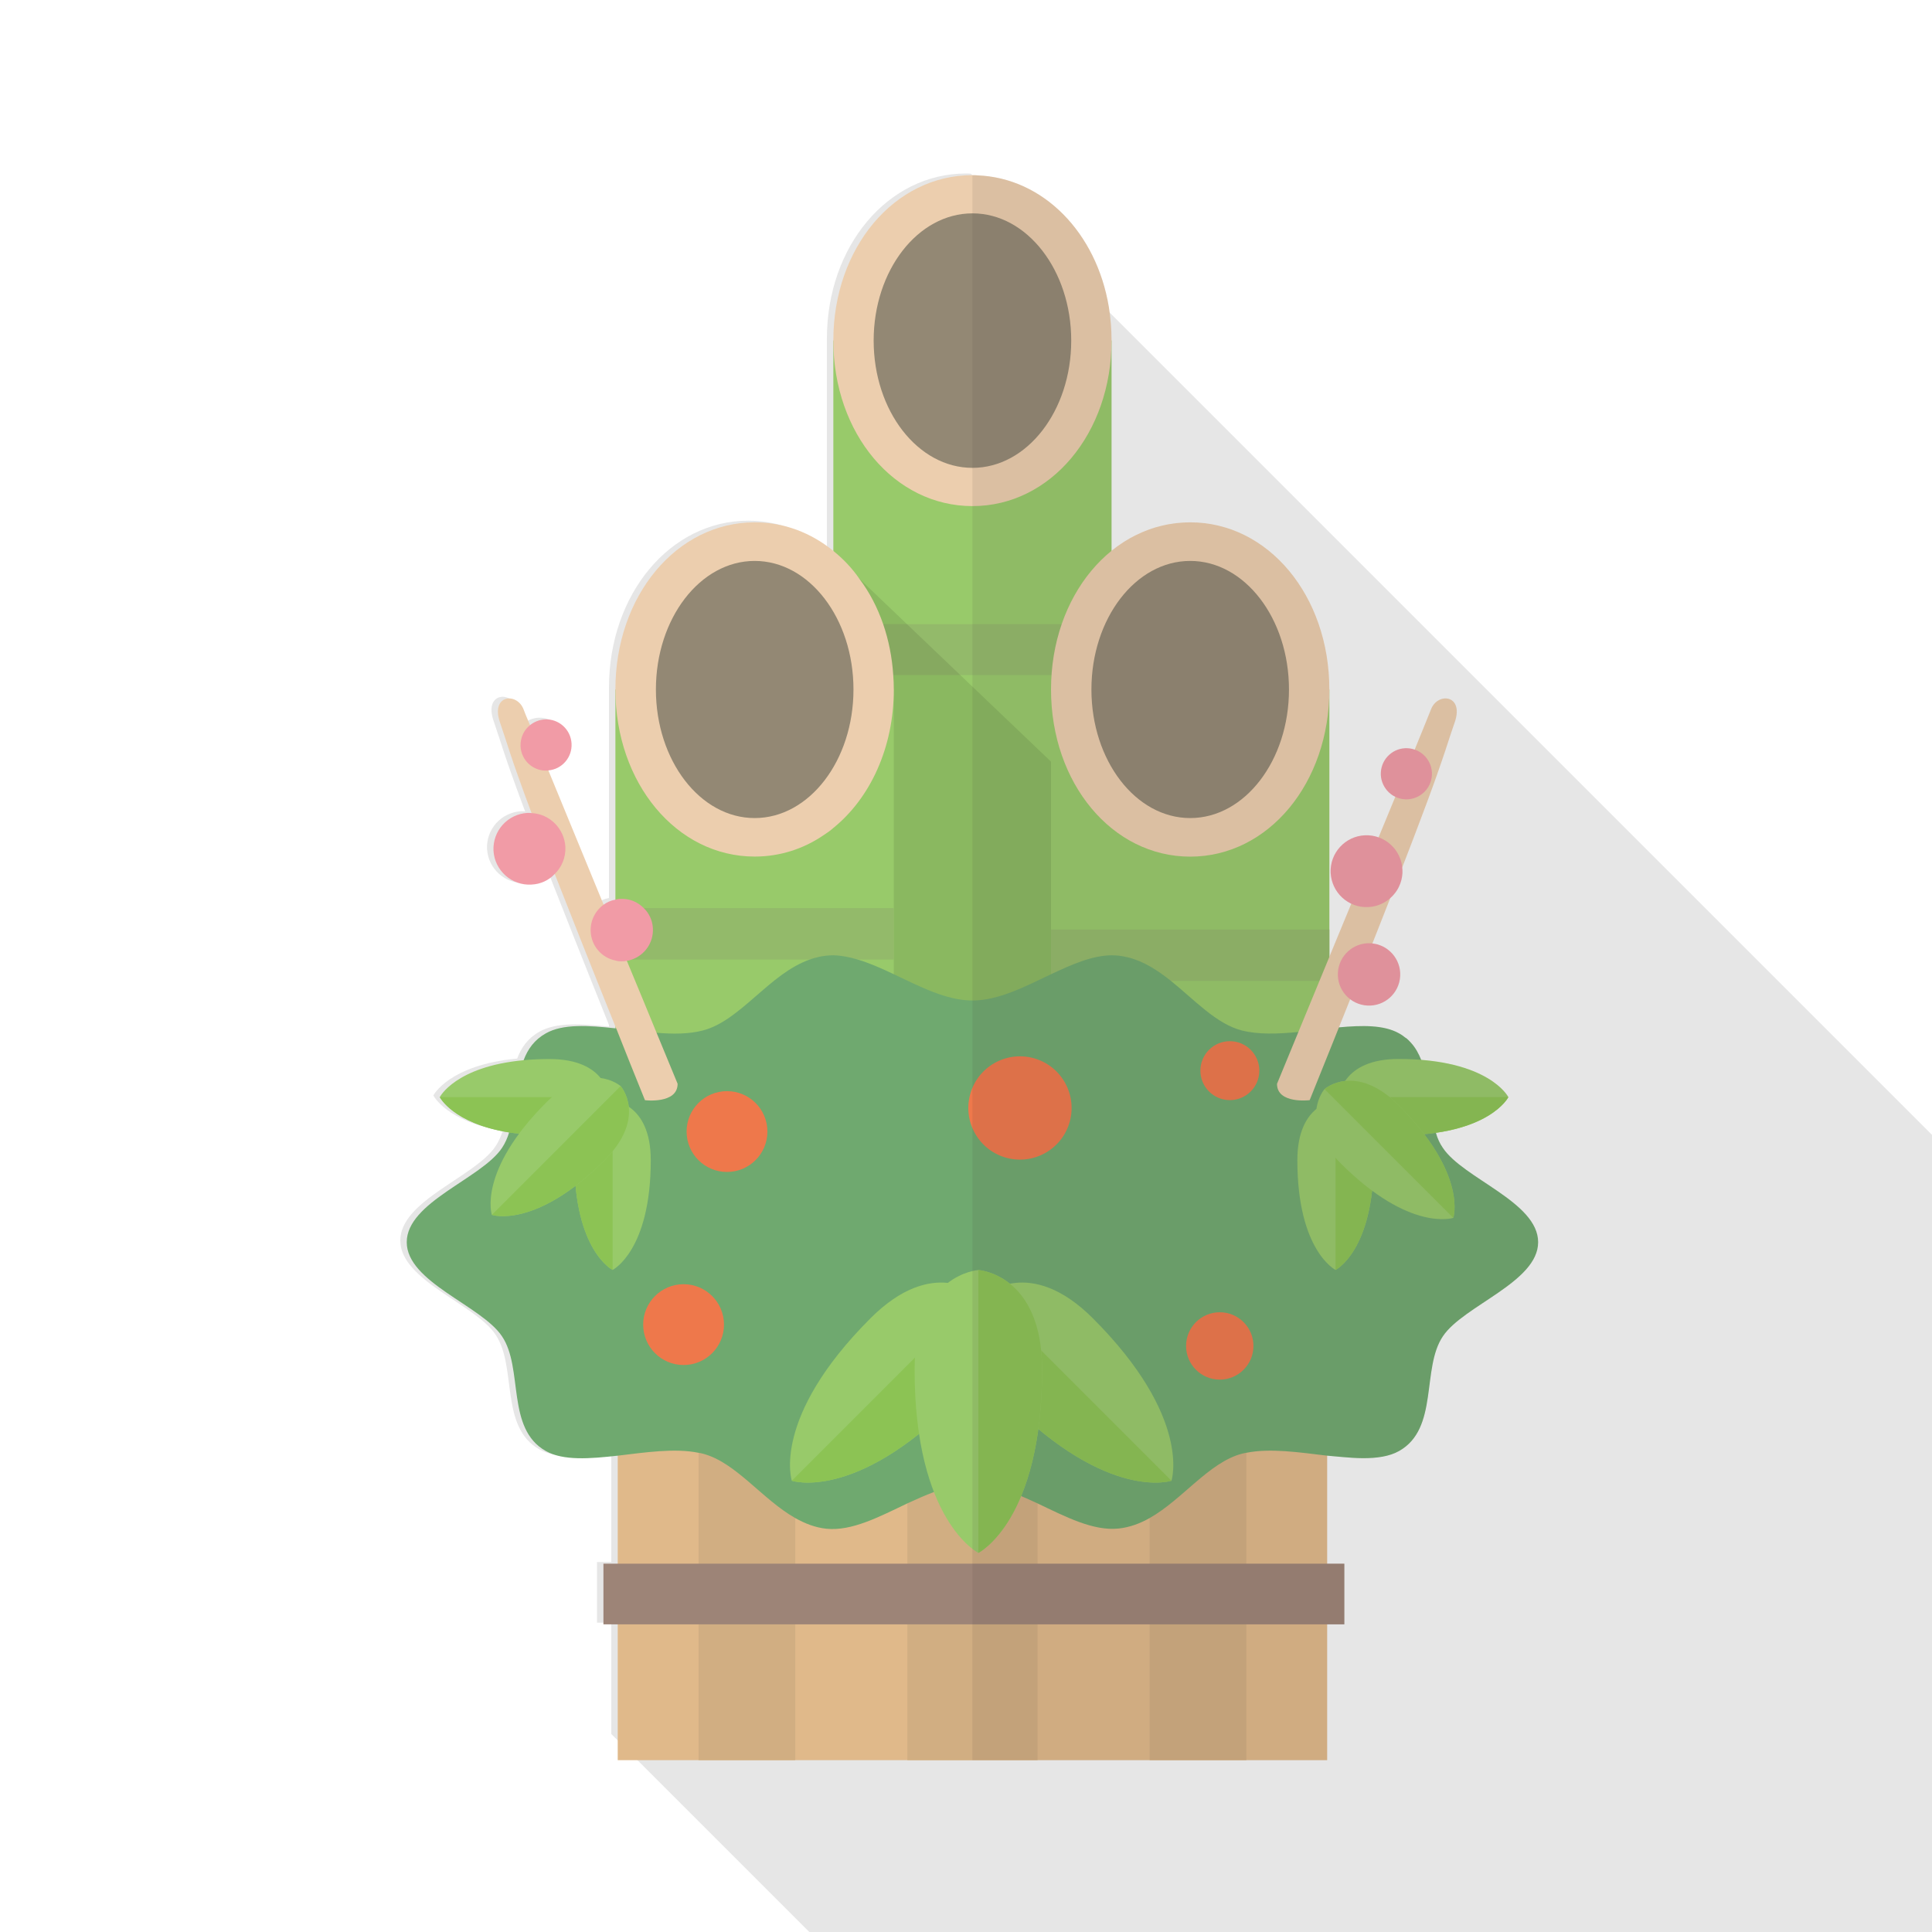 <?xml version="1.0" encoding="iso-8859-1"?>

<!DOCTYPE svg PUBLIC "-//W3C//DTD SVG 1.1//EN" "http://www.w3.org/Graphics/SVG/1.1/DTD/svg11.dtd">
<!-- Скачано с сайта svg4.ru / Downloaded from svg4.ru -->
<svg version="1.1" id="_x36_" xmlns="http://www.w3.org/2000/svg" xmlns:xlink="http://www.w3.org/1999/xlink" 
	 viewBox="0 0 512 512"  xml:space="preserve">
<g>
	<rect style="opacity:0;fill:#FFFFFF;" width="512" height="512"/>
	<path style="opacity:0.1;fill:#040000;" d="M512,300.749V512H214.477l-52.48-52.48v-29.491h-3.789v-16.077h3.789v-28.621
		c-7.424,0.819-14.387,1.382-19.047-1.229c-10.598-5.939-5.888-21.914-11.622-30.413c-5.427-8.141-25.242-14.336-25.242-24.934
		c0-10.649,19.815-16.845,25.242-24.986c0.819-1.229,1.434-2.611,1.894-4.096c-14.899-2.406-18.381-9.369-18.381-9.369
		s4.096-8.09,22.221-9.779c1.075-2.918,2.867-5.427,5.888-7.117c4.506-2.56,11.264-2.099,18.432-1.331v-0.461
		c-6.963-17.306-12.134-30.413-16.077-40.448c-1.587,1.69-3.738,2.714-6.195,2.816c-5.222,0.307-9.728-3.738-10.035-8.96
		c-0.256-5.274,3.737-9.728,9.011-10.035c0.358,0,0.717,0,1.075,0.051c-5.837-15.616-6.349-18.227-8.346-23.962
		c-2.611-7.475,4.506-8.141,6.247-3.482c0.153,0.409,0.717,1.894,1.689,4.147c1.075-0.871,2.407-1.434,3.891-1.536
		c3.738-0.205,6.912,2.663,7.117,6.4c0.205,3.635-2.509,6.81-6.144,7.117c4.045,9.779,9.37,22.784,14.643,35.584
		c0.922-0.666,1.946-1.126,3.123-1.331v-55.706c0-24.832,16.23-44.288,36.915-44.288c7.783,0,14.951,2.765,20.838,7.577V89.805
		c0-24.576,16.179-43.827,36.864-43.827c0.41,0,0.87,0,1.28,0.051L512,300.749z"/>
	<g>
		<g>
			<g>
				<rect x="163.704" y="337.949" style="fill:#E0B98A;" width="188.006" height="128.512"/>
				<g>
					<rect x="240.452" y="337.946" style="fill:#D1AE82;" width="34.508" height="128.506"/>
					<rect x="304.659" y="337.946" style="fill:#D1AE82;" width="25.63" height="128.506"/>
					<rect x="185.124" y="337.946" style="fill:#D1AE82;" width="25.63" height="128.506"/>
				</g>
			</g>
			<g>
				<g>
					<rect x="220.843" y="90.243" style="fill:#98CA6A;" width="73.728" height="281.037"/>
					<rect x="220.821" y="165.404" style="fill:#93BA6A;" width="73.771" height="13.488"/>
					<polygon style="opacity:0.09;fill:#060804;" points="222.804,148.651 298.952,221.34 298.952,321.29 212.091,321.29 					"/>
					<rect x="220.821" y="297.16" style="fill:#93BA6A;" width="73.771" height="13.484"/>
					<path style="fill:#ECCEAE;" d="M294.571,90.243c0,24.627-16.179,43.878-36.864,43.878s-36.864-19.251-36.864-43.878
						c0-24.576,16.179-43.827,36.864-43.827c0.41,0,0.87,0,1.28,0.051c17.51,0.666,31.59,15.206,34.867,34.867
						C294.315,84.202,294.571,87.172,294.571,90.243z"/>
					<path style="fill:#938874;" d="M283.885,90.262c0,18.629-11.719,33.724-26.178,33.724c-14.455,0-26.179-15.095-26.179-33.724
						c0-18.624,11.724-33.719,26.179-33.719C272.166,56.543,283.885,71.638,283.885,90.262z"/>
				</g>
				<g>
					<g>
						<rect x="163.089" y="182.711" style="fill:#98CA6A;" width="73.779" height="176.077"/>
						<rect x="163.11" y="240.652" style="fill:#93BA6A;" width="73.776" height="13.628"/>
						<path style="fill:#ECCEAE;" d="M236.868,182.71c0,15.463-6.298,28.826-16.026,36.71c-0.819,0.717-1.69,1.331-2.56,1.895
							c-5.325,3.635-11.571,5.683-18.278,5.683c-20.685,0-36.915-19.456-36.915-44.288c0-24.832,16.23-44.288,36.915-44.288
							c7.783,0,14.951,2.765,20.838,7.577c2.611,2.099,5.018,4.608,6.963,7.475c2.663,3.533,4.711,7.526,6.247,11.929
							c1.433,4.198,2.355,8.704,2.663,13.466C236.817,180.15,236.868,181.43,236.868,182.71z"/>
						<path style="fill:#938874;" d="M226.179,182.723c0,18.819-11.724,34.072-26.183,34.072c-14.454,0-26.174-15.253-26.174-34.072
							c0-18.819,11.72-34.072,26.174-34.072C214.455,148.651,226.179,163.904,226.179,182.723z"/>
					</g>
					<g>
						<rect x="278.532" y="182.723" style="fill:#98CA6A;" width="73.767" height="176.047"/>
						<rect x="278.532" y="246.326" style="fill:#93BA6A;" width="73.767" height="13.633"/>
						<path style="fill:#ECCEAE;" d="M315.417,227.019c-20.686,0-36.886-19.46-36.886-44.296c0-24.837,16.2-44.296,36.886-44.296
							s36.881,19.459,36.881,44.296C352.298,207.559,336.103,227.019,315.417,227.019z"/>
						<ellipse style="fill:#938874;" cx="315.415" cy="182.723" rx="26.176" ry="34.072"/>
					</g>
				</g>
			</g>
			<g>
				<path style="fill:#6FA96F;" d="M407.62,329.194c0,10.598-19.815,16.794-25.242,24.934c-5.734,8.499-1.024,24.474-11.622,30.413
					c-2.56,1.434-5.837,1.895-9.523,1.895c-0.921,0-1.894-0.051-2.816-0.102c-1.638-0.103-3.277-0.256-4.966-0.41
					c-0.563-0.051-1.126-0.103-1.741-0.154c-7.322-0.871-15.104-2.048-21.402-0.768c-0.41,0.051-0.819,0.154-1.229,0.256
					c-8.704,2.304-15.667,12.083-24.422,17.05c-2.56,1.434-5.273,2.457-8.192,2.765c-6.758,0.717-14.08-3.123-21.504-6.656
					c-1.434-0.666-2.918-1.331-4.352-1.946c-3.789-1.638-7.578-2.918-11.315-3.174c-0.563-0.103-1.075-0.103-1.587-0.103
					c-3.379,0-6.758,0.871-10.189,2.202c-2.355,0.87-4.71,1.945-7.066,3.021c-7.424,3.533-14.746,7.424-21.504,6.707
					c-2.918-0.307-5.632-1.383-8.192-2.816c-8.755-4.966-15.719-14.746-24.423-17.05c-0.41-0.102-0.819-0.205-1.229-0.256
					c-6.298-1.28-14.08-0.103-21.402,0.768c-7.424,0.819-14.387,1.382-19.047-1.229c-10.598-5.939-5.888-21.913-11.622-30.413
					c-5.427-8.141-25.242-14.336-25.242-24.934c0-10.649,19.815-16.845,25.242-24.986c0.819-1.229,1.433-2.611,1.894-4.096
					c0.921-2.867,1.28-6.144,1.741-9.369c0.41-3.379,0.922-6.81,2.099-9.779c1.075-2.919,2.867-5.427,5.888-7.117
					c4.506-2.56,11.264-2.099,18.432-1.331h0.205c3.533,0.409,7.168,0.922,10.701,1.177c4.403,0.359,8.602,0.359,12.288-0.614
					c9.933-2.56,17.613-15.053,28.314-18.791c0.563-0.205,1.126-0.409,1.689-0.512c0.871-0.256,1.741-0.41,2.663-0.512
					c0.614-0.051,1.229-0.102,1.894-0.102c2.099,0.051,4.25,0.461,6.451,1.126c3.123,0.922,6.349,2.355,9.574,3.891
					c6.912,3.277,13.977,6.963,20.839,6.963c6.861,0,13.926-3.686,20.838-6.963c5.53-2.611,10.906-4.966,16.026-5.017
					c0.666,0,1.28,0.051,1.894,0.102c0.87,0.102,1.69,0.256,2.509,0.461c4.147,1.024,7.834,3.431,11.366,6.247
					c6.297,5.069,11.981,11.366,18.739,13.107c4.403,1.126,9.626,0.922,14.95,0.409c2.765-0.307,5.53-0.665,8.243-0.973
					c0.871-0.103,1.69-0.154,2.509-0.256h0.051c6.195-0.563,11.93-0.666,15.923,1.587c0.666,0.358,1.229,0.768,1.792,1.229
					c0.103,0,0.154,0.102,0.256,0.154c0.41,0.358,0.768,0.717,1.126,1.126c1.177,1.28,2.048,2.867,2.714,4.557
					c1.178,2.97,1.69,6.4,2.099,9.831c0.461,3.277,0.819,6.553,1.792,9.421v0.051c0.41,1.485,1.024,2.816,1.843,3.993
					C387.806,312.349,407.62,318.544,407.62,329.194z"/>
			</g>
			<path style="fill:#EE784B;" d="M333.735,283.736c0,4.309-3.496,7.805-7.81,7.805c-4.313,0-7.81-3.497-7.81-7.805
				c0-4.318,3.496-7.81,7.81-7.81C330.238,275.926,333.735,279.418,333.735,283.736z"/>
			<g>
				<path style="fill:#EE784B;" d="M283.537,297.099c-1.922,7.313-9.402,11.678-16.711,9.76c-7.309-1.922-11.683-9.403-9.76-16.711
					c1.918-7.308,9.403-11.677,16.711-9.76C281.085,282.311,285.454,289.791,283.537,297.099z"/>
				<path style="fill:#EE784B;" d="M332.175,356.686c0,4.931-3.998,8.929-8.929,8.929c-4.927,0-8.924-3.998-8.924-8.929
					c0-4.927,3.998-8.924,8.924-8.924C328.177,347.761,332.175,351.759,332.175,356.686z"/>
				<path style="fill:#EE784B;" d="M203.372,299.871c0,5.915-4.796,10.712-10.712,10.712c-5.915,0-10.707-4.797-10.707-10.712
					c0-5.916,4.792-10.707,10.707-10.707C198.575,289.164,203.372,293.956,203.372,299.871z"/>
				<path style="fill:#EE784B;" d="M170.446,351.035c0-5.911,4.797-10.707,10.712-10.707c5.911,0,10.707,4.796,10.707,10.707
					c0,5.915-4.797,10.707-10.707,10.707C175.243,361.742,170.446,356.95,170.446,351.035z"/>
			</g>
			<g>
				<rect x="159.915" y="414.391" style="fill:#9D8477;" width="196.352" height="16.077"/>
			</g>
			<g>
				<g>
					<g>
						<path style="fill:#98CA6A;" d="M259.155,343.104c0,0-11.803-10.415-28.472,6.255c-26.392,26.392-20.839,43.056-20.839,43.056
							s16.669,5.558,43.061-20.834C269.575,354.912,259.155,343.104,259.155,343.104z"/>
						<path style="fill:#8CC354;" d="M259.155,343.104l-49.311,49.311c0,0,16.669,5.558,43.061-20.834
							C269.575,354.912,259.155,343.104,259.155,343.104z"/>
					</g>
					<g>
						<path style="fill:#98CA6A;" d="M261.138,343.104c0,0,11.812-10.415,28.477,6.255c26.392,26.392,20.834,43.056,20.834,43.056
							s-16.665,5.558-43.057-20.834C250.723,354.912,261.138,343.104,261.138,343.104z"/>
						<path style="fill:#8CC354;" d="M261.138,343.104l49.311,49.311c0,0-16.665,5.558-43.057-20.834
							C250.723,354.912,261.138,343.104,261.138,343.104z"/>
					</g>
					<g>
						<path style="fill:#98CA6A;" d="M259.276,336.571c0,0-16.897,1.059-16.897,26.397c0,40.122,16.897,48.563,16.897,48.563
							s16.892-8.441,16.892-48.563C276.168,337.63,259.276,336.571,259.276,336.571z"/>
						<path style="fill:#8CC354;" d="M259.276,336.571v74.96c0,0,16.892-8.441,16.892-48.563
							C276.168,337.63,259.276,336.571,259.276,336.571z"/>
					</g>
				</g>
				<g>
					<g>
						<path style="fill:#98CA6A;" d="M353.933,291.657c0,0-10.122,0.631-10.118,15.805c0,24.033,10.118,29.085,10.118,29.085
							s10.117-5.052,10.117-29.085C364.05,292.289,353.933,291.657,353.933,291.657z"/>
						<path style="fill:#8CC354;" d="M353.933,291.657v44.891c0,0,10.117-5.052,10.117-29.085
							C364.05,292.289,353.933,291.657,353.933,291.657z"/>
					</g>
					<g>
						<path style="fill:#98CA6A;" d="M354.833,290.752c0,0,0.636-10.117,15.81-10.113c24.029,0,29.085,10.113,29.085,10.113
							s-5.057,10.117-29.085,10.117C355.465,300.87,354.833,290.752,354.833,290.752z"/>
						<path style="fill:#8CC354;" d="M354.833,290.752h44.895c0,0-5.057,10.117-29.085,10.117
							C355.465,300.87,354.833,290.752,354.833,290.752z"/>
					</g>
					<g>
						<path style="fill:#98CA6A;" d="M351.012,288.625c0,0-7.211,8.172,4.323,19.71c18.267,18.262,29.805,14.418,29.805,14.418
							s3.84-11.534-14.426-29.8C359.18,281.419,351.012,288.625,351.012,288.625z"/>
						<path style="fill:#8CC354;" d="M351.012,288.625l34.128,34.128c0,0,3.84-11.534-14.426-29.8
							C359.18,281.419,351.012,288.625,351.012,288.625z"/>
					</g>
				</g>
				<g>
					<g>
						<path style="fill:#98CA6A;" d="M161.451,290.743c0,0,0,0.051,0,0.102c-0.051,0.154-0.103,0.563-0.205,1.024
							c-0.512,1.946-2.202,5.888-7.833,7.834c-0.358,0.154-0.768,0.256-1.177,0.358c-1.843,0.512-3.994,0.819-6.605,0.819
							c-2.969,0-5.632-0.154-8.038-0.461c-0.922-0.051-1.843-0.205-2.662-0.307c-14.899-2.406-18.381-9.369-18.381-9.369
							s4.096-8.09,22.221-9.779c2.099-0.205,4.352-0.307,6.861-0.307c7.578,0,11.52,2.509,13.568,5.069
							C161.297,288.234,161.451,290.743,161.451,290.743z"/>
						<path style="fill:#8CC354;" d="M161.451,290.743c0,0,0,0.051,0,0.102c-0.051,0.154-0.103,0.563-0.205,1.024
							c-0.512,1.946-2.202,5.888-7.833,7.834c-0.358,0.154-0.768,0.256-1.177,0.358c-1.843,0.512-3.994,0.819-6.605,0.819
							c-2.969,0-5.632-0.154-8.038-0.461c-0.922-0.051-1.843-0.205-2.662-0.307c-14.899-2.406-18.381-9.369-18.381-9.369H161.451z"
							/>
					</g>
					<g>
						<path style="fill:#98CA6A;" d="M162.349,291.657c0,0,10.118,0.631,10.113,15.805c0,24.029-10.113,29.085-10.113,29.085
							s-10.117-5.057-10.122-29.085C152.231,292.289,162.349,291.657,162.349,291.657z"/>
						<path style="fill:#8CC354;" d="M162.349,291.657v44.891c0,0-10.117-5.057-10.122-29.085
							C152.231,292.289,162.349,291.657,162.349,291.657z"/>
					</g>
					<g>
						<path style="fill:#98CA6A;" d="M164.471,287.831c0,0-8.172-7.211-19.706,4.328c-18.267,18.266-14.422,29.796-14.422,29.796
							s11.538,3.845,29.8-14.417C171.682,295.999,164.471,287.831,164.471,287.831z"/>
						<path style="fill:#8CC354;" d="M164.471,287.831l-34.128,34.123c0,0,11.538,3.845,29.8-14.417
							C171.682,295.999,164.471,287.831,164.471,287.831z"/>
					</g>
				</g>
			</g>
			<g>
				<path style="fill:#ECCEAE;" d="M179.575,287.21c0,5.427-8.653,4.352-8.653,4.352c-2.765-6.861-5.325-13.158-7.629-19.046
					c-0.103-0.154-0.154-0.307-0.205-0.461c-6.964-17.306-12.134-30.413-16.077-40.448c-2.56-6.605-4.557-11.827-6.144-16.128
					c-5.837-15.616-6.349-18.227-8.346-23.962c-2.611-7.475,4.506-8.141,6.247-3.482c0.153,0.409,0.717,1.894,1.689,4.147
					c1.126,2.867,2.816,7.014,4.864,11.981c4.045,9.779,9.37,22.784,14.643,35.584c1.075,2.509,2.099,5.017,3.124,7.526
					c0.973,2.355,1.946,4.711,2.867,7.014c0.051,0.103,0.102,0.205,0.153,0.308c2.97,7.117,5.683,13.722,7.885,19.097
					C177.374,281.885,179.575,287.21,179.575,287.21z"/>
				<path style="fill:#F19BA6;" d="M149.828,224.387c0.154,2.816-0.973,5.427-2.816,7.219c-1.587,1.69-3.738,2.714-6.195,2.816
					c-5.222,0.307-9.728-3.738-10.035-8.96c-0.256-5.274,3.738-9.728,9.011-10.035c0.359,0,0.717,0,1.075,0.051
					C145.63,215.683,149.521,219.523,149.828,224.387z"/>
				<path style="fill:#F19BA6;" d="M173.022,245.994c0.205,3.789-2.151,7.117-5.581,8.294c-0.41,0.154-0.87,0.308-1.331,0.308
					c-0.256,0.102-0.563,0.153-0.87,0.153c-0.768,0.051-1.485,0-2.15-0.205c-3.584-0.717-6.349-3.789-6.554-7.629
					c-0.153-2.918,1.229-5.581,3.43-7.168c0.922-0.666,1.946-1.127,3.124-1.331c0.409-0.102,0.819-0.205,1.229-0.205
					c2.457-0.154,4.71,0.819,6.298,2.458C171.998,242,172.919,243.895,173.022,245.994z"/>
				<path style="fill:#F19BA6;" d="M151.467,197.046c0.205,3.635-2.509,6.81-6.144,7.117c-0.102,0.051-0.153,0.051-0.256,0.051
					c-3.738,0.205-6.912-2.663-7.117-6.4c-0.102-2.253,0.871-4.352,2.509-5.632c1.075-0.871,2.406-1.434,3.891-1.536
					C148.088,190.442,151.262,193.309,151.467,197.046z"/>
			</g>
			<g>
				<path style="fill:#ECCEAE;" d="M338.42,287.228c0,0,39.356-95.344,40.8-99.198c1.741-4.676,8.873-3.965,6.259,3.464
					c-3.696,10.517-2.284,10.55-38.404,100.061C347.075,291.555,338.42,292.642,338.42,287.228z"/>
				<path style="fill:#F19BA6;" d="M352.642,230.348c-0.288,5.247,3.729,9.741,8.98,10.034c5.247,0.288,9.741-3.728,10.034-8.975
					c0.292-5.251-3.729-9.746-8.98-10.038C357.429,221.081,352.934,225.097,352.642,230.348z"/>
				<path style="fill:#F19BA6;" d="M354.555,257.771c-0.251,4.559,3.237,8.455,7.796,8.711c4.555,0.255,8.46-3.237,8.71-7.796
					c0.251-4.555-3.236-8.455-7.796-8.71C358.71,249.725,354.81,253.212,354.555,257.771z"/>
				<path style="fill:#F19BA6;" d="M365.94,204.68c-0.204,3.738,2.656,6.933,6.389,7.146c3.733,0.204,6.932-2.656,7.141-6.389
					c0.209-3.738-2.656-6.937-6.389-7.141C369.344,198.087,366.149,200.947,365.94,204.68z"/>
			</g>
		</g>
		<path style="opacity:0.1;fill:#3E3A39;" d="M407.62,329.194c0,10.598-19.815,16.794-25.242,24.934
			c-5.734,8.499-1.024,24.474-11.622,30.413c-2.56,1.434-5.837,1.895-9.523,1.895c-0.921,0-1.894-0.051-2.816-0.102
			c-1.638-0.103-3.277-0.256-4.966-0.41c-0.563-0.051-1.126-0.154-1.741-0.205v28.672h4.557v16.077h-4.557v35.993h-94.003V46.416
			c0.41,0,0.87,0,1.28,0.051c17.51,0.666,31.59,15.206,34.867,34.867c0.461,2.867,0.717,5.837,0.717,8.909v55.706
			c0.768-0.614,1.587-1.229,2.458-1.792c0.717-0.512,1.434-0.973,2.202-1.383l0.051-0.051c0.819-0.461,1.638-0.87,2.457-1.229
			c0.819-0.41,1.69-0.768,2.56-1.075c0.563-0.256,1.178-0.461,1.792-0.614c0.307-0.102,0.666-0.205,0.973-0.256
			c0.87-0.256,1.741-0.461,2.662-0.614c0.922-0.154,1.844-0.307,2.816-0.358c0.922-0.103,1.894-0.154,2.867-0.154
			c20.685,0,36.864,19.456,36.864,44.288v70.861c1.895-4.557,3.84-9.318,5.837-14.08c-0.409-0.205-0.819-0.41-1.229-0.717
			c-0.307-0.154-0.563-0.358-0.819-0.614c-1.127-0.922-2.048-2.15-2.611-3.533c-0.154-0.256-0.256-0.563-0.307-0.87
			c-0.103-0.154-0.154-0.307-0.154-0.461c-0.102-0.307-0.205-0.614-0.205-0.973c-0.154-0.666-0.205-1.331-0.154-1.997
			c0.307-5.222,4.813-9.267,10.035-8.96c0.922,0.051,1.843,0.256,2.663,0.563c0.716-1.69,1.382-3.379,2.099-5.069
			c0.307-0.717,0.563-1.382,0.87-2.099c0.512-1.229,0.973-2.406,1.485-3.584c-0.307-0.153-0.563-0.307-0.819-0.461
			c0-0.051-0.051-0.051-0.051-0.051c-0.205-0.154-0.358-0.256-0.563-0.461c-0.205-0.102-0.358-0.307-0.563-0.512
			c-0.205-0.205-0.41-0.461-0.563-0.717c-0.307-0.41-0.563-0.87-0.768-1.382c-0.153-0.358-0.256-0.666-0.358-1.024
			c-0.153-0.614-0.205-1.229-0.153-1.894c0.205-3.738,3.379-6.605,7.117-6.4c0.358,0,0.665,0.102,0.973,0.154
			c0.307,0.051,0.615,0.154,0.871,0.256c2.406-5.99,4.045-9.933,4.301-10.649c1.741-4.659,8.909-3.994,6.298,3.482
			c-0.154,0.461-0.307,0.87-0.461,1.28c-0.717,2.099-1.28,3.891-2.099,6.349c-0.461,1.433-1.024,3.021-1.741,5.018
			c-0.051,0.154-0.102,0.256-0.154,0.41c-0.102,0.41-0.256,0.819-0.41,1.229c-0.717,2.048-1.587,4.403-2.662,7.322
			c-0.307,0.819-0.614,1.638-0.973,2.56c-1.177,3.226-2.662,7.066-4.403,11.622c-0.307,0.819-0.666,1.69-1.024,2.56v0.153
			c0.051,0.41,0.103,0.922,0.103,1.382c-0.051,0.614-0.154,1.229-0.307,1.843c-0.154,0.563-0.358,1.178-0.614,1.69
			c-0.307,0.717-0.717,1.331-1.229,1.894c-0.307,0.41-0.666,0.768-1.075,1.127l-0.051,0.051v0.051
			c-1.434,3.687-2.97,7.578-4.71,11.981c0.153,0,0.256,0.051,0.41,0.102c0.358,0,0.665,0.102,0.972,0.154
			c0.154,0.051,0.359,0.102,0.512,0.205c0.359,0.103,0.717,0.256,1.024,0.41c0.563,0.307,1.075,0.614,1.536,1.075
			c0.307,0.205,0.563,0.461,0.819,0.768c0.307,0.358,0.614,0.768,0.871,1.178c0.87,1.331,1.331,3.021,1.229,4.762
			c-0.256,4.556-4.147,8.038-8.704,7.782c-0.563-0.051-1.075-0.102-1.587-0.256c-0.461-0.102-0.87-0.256-1.229-0.41
			c-0.256-0.102-0.512-0.205-0.717-0.358c-0.358-0.154-0.717-0.41-1.024-0.614c-0.461,1.229-1.024,2.509-1.536,3.84
			c-0.461,1.177-0.973,2.355-1.434,3.584c6.195-0.563,11.93-0.666,15.923,1.587c0.666,0.358,1.229,0.768,1.792,1.229
			c0.103,0,0.154,0.102,0.256,0.154c0.41,0.358,0.768,0.717,1.126,1.126c1.177,1.28,2.048,2.867,2.714,4.557h0.256
			c1.075,0.102,2.099,0.205,3.123,0.358c15.974,2.15,19.712,9.472,19.712,9.472s-0.051,0.102-0.205,0.307
			c-0.103,0.154-0.205,0.358-0.41,0.614c-0.307,0.409-0.768,0.922-1.383,1.485c-0.461,0.461-1.075,0.973-1.792,1.485
			c-0.717,0.512-1.536,1.024-2.509,1.587c-0.051,0-0.051,0.051-0.051,0.051c-0.512,0.205-1.024,0.461-1.536,0.717
			c-0.154,0.051-0.256,0.102-0.41,0.205c-2.714,1.178-6.298,2.304-10.906,2.97h-0.051v0.051h0.051
			c0.41,1.485,1.024,2.816,1.843,3.993C387.806,312.349,407.62,318.544,407.62,329.194z"/>
	</g>
</g>
</svg>